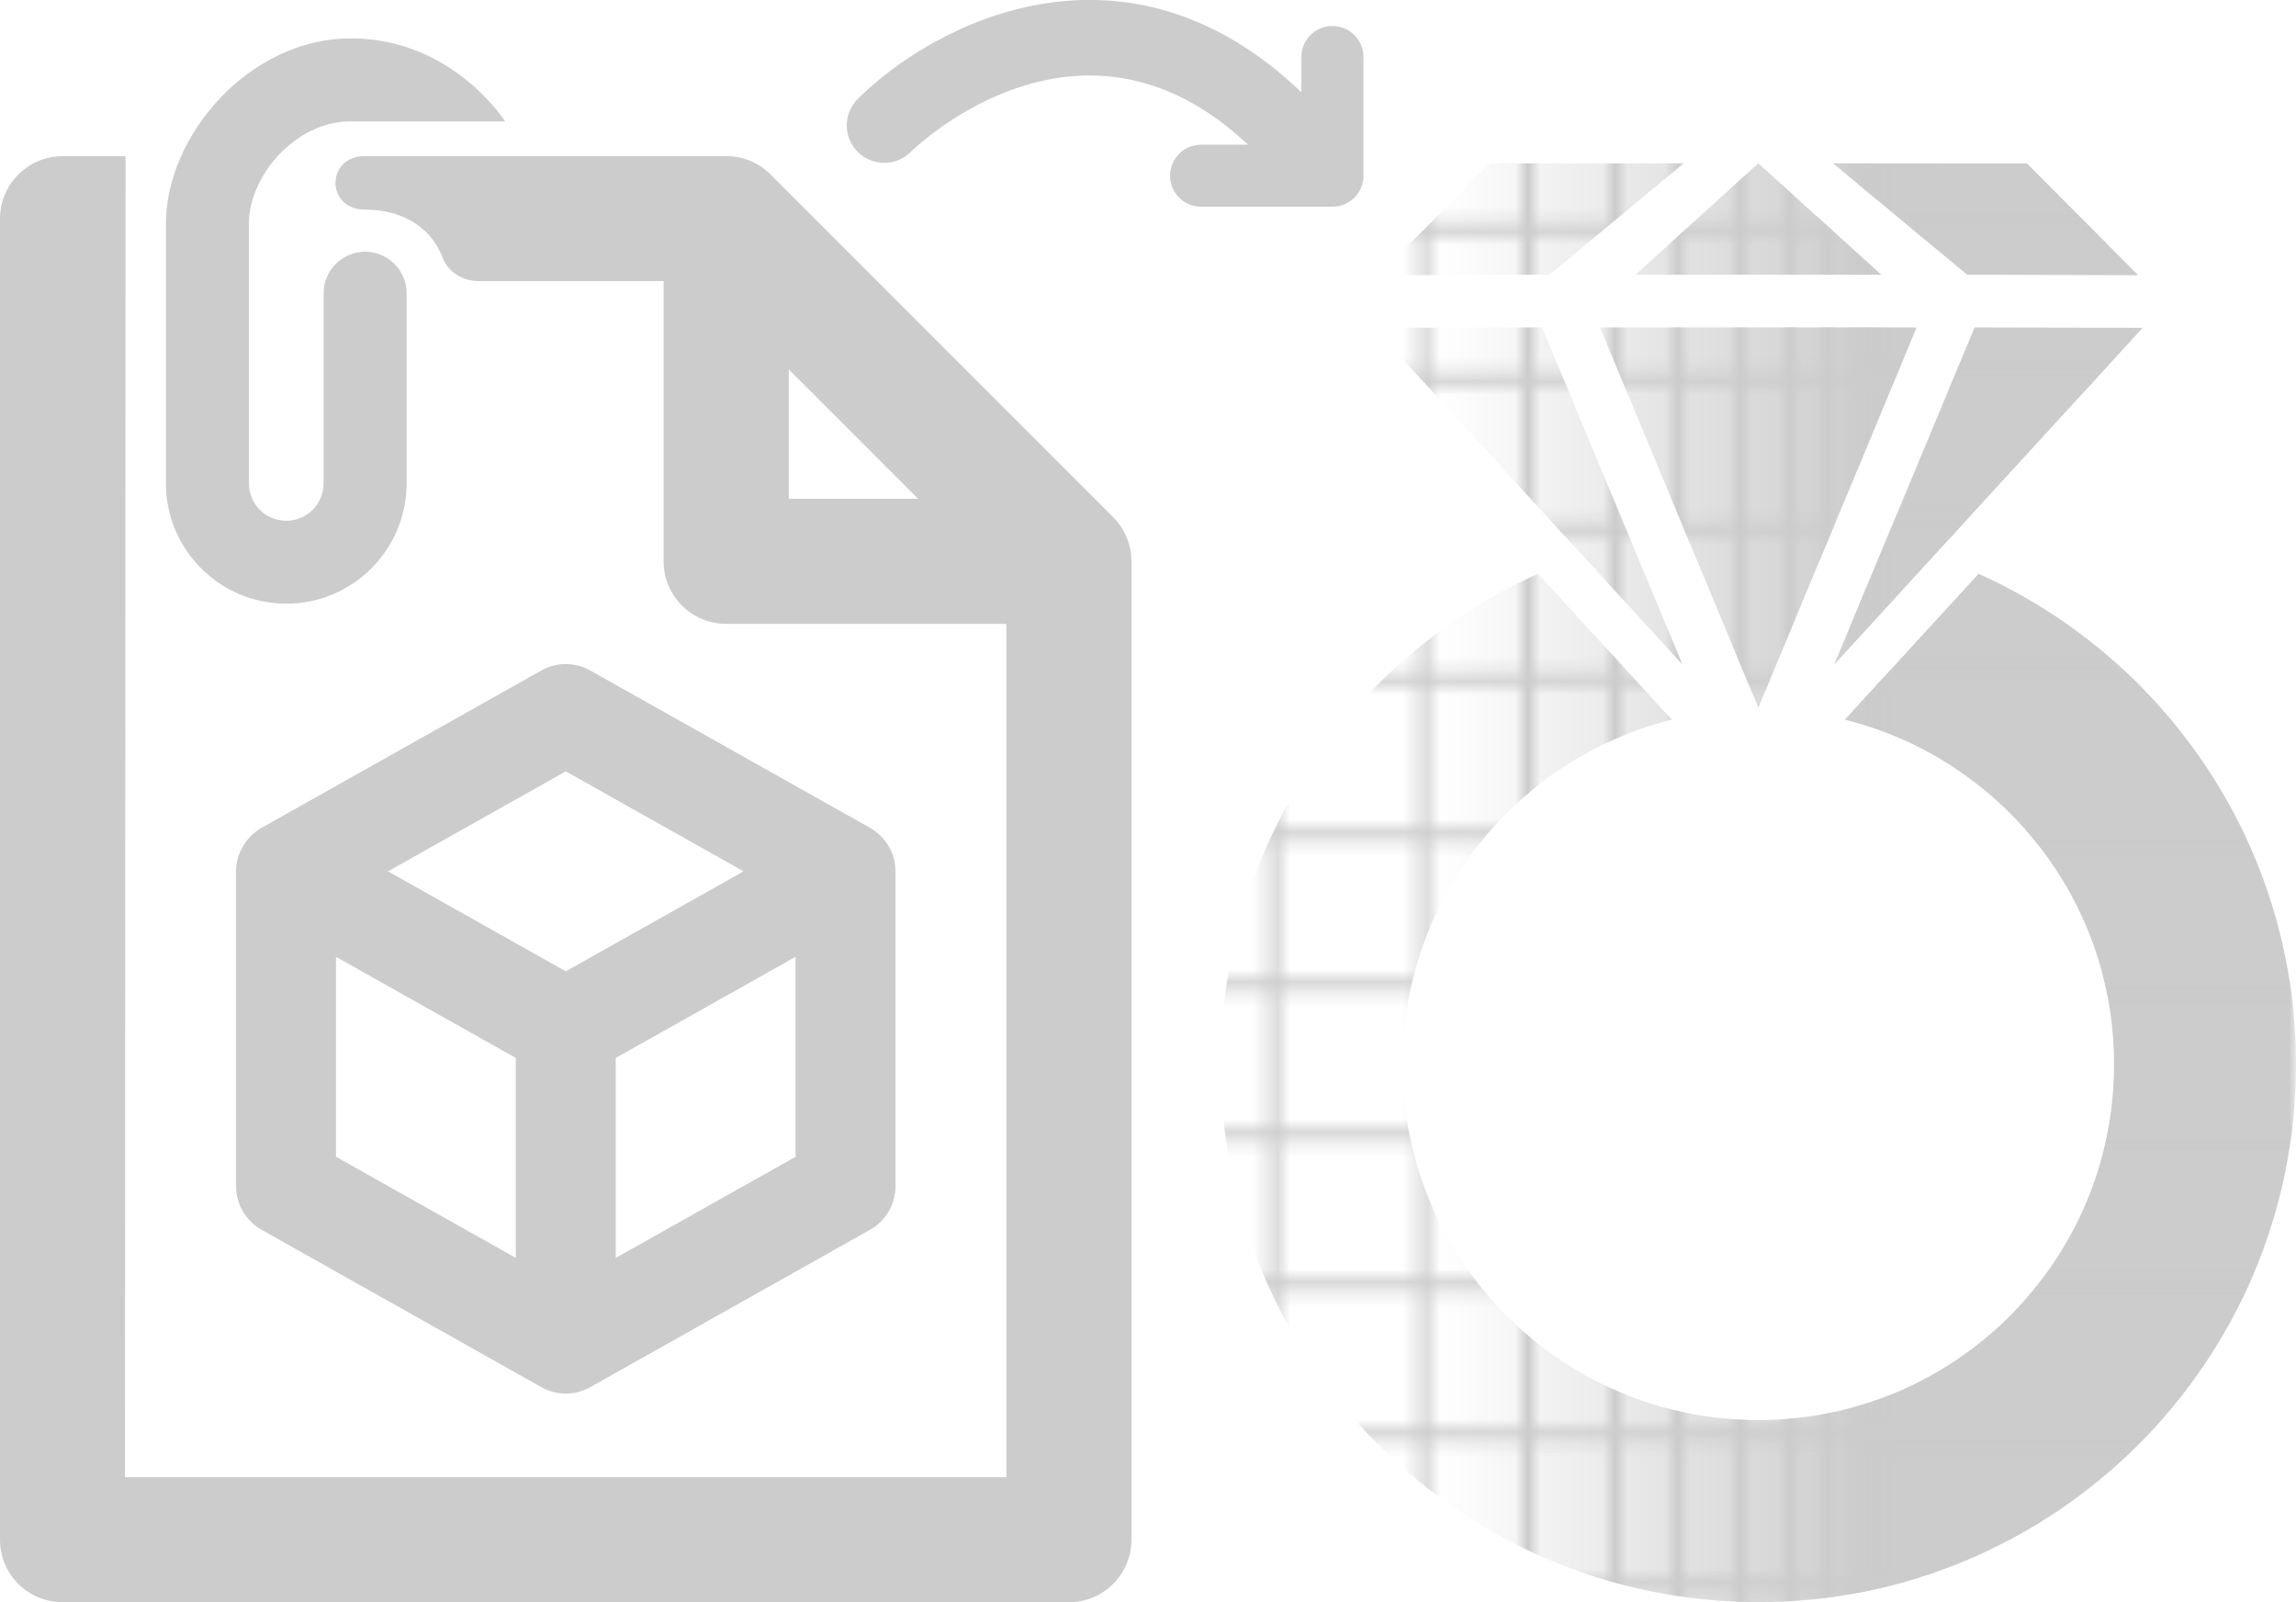<?xml version="1.0" encoding="UTF-8"?>
<svg id="Layer_2" data-name="Layer 2" xmlns="http://www.w3.org/2000/svg" xmlns:xlink="http://www.w3.org/1999/xlink" viewBox="0 0 183.75 128.2">
  <defs>
    <style>
      .cls-1 {
        fill: url(#linear-gradient);
      }

      .cls-1, .cls-2, .cls-3, .cls-4 {
        stroke-width: 0px;
      }

      .cls-2 {
        fill: url(#Grid_smaller_pica_lines);
      }

      .cls-5 {
        stroke: #ccc;
      }

      .cls-5, .cls-3 {
        fill: none;
      }

      .cls-4 {
        fill: #ccc;
      }

      .cls-6 {
        mask: url(#mask);
      }
    </style>
    <linearGradient id="linear-gradient" x1="114.79" y1="70.63" x2="150.12" y2="70.63" gradientUnits="userSpaceOnUse">
      <stop offset="0" stop-color="#000" stop-opacity="0"/>
      <stop offset="1" stop-color="#fff"/>
    </linearGradient>
    <mask id="mask" x="97.69" y="10.41" width="86.06" height="120.45" maskUnits="userSpaceOnUse">
      <rect class="cls-1" x="114.79" y="10.41" width="68.96" height="120.45"/>
    </mask>
    <pattern id="Grid_smaller_pica_lines" data-name="Grid smaller pica lines" x="0" y="0" width="144" height="144" patternTransform="translate(-1290.22 -587.93)" patternUnits="userSpaceOnUse" viewBox="0 0 144 144">
      <g>
        <rect class="cls-3" width="144" height="144"/>
        <g>
          <line class="cls-5" x1="116.5" x2="116.5" y2="144"/>
          <line class="cls-5" x1="128.5" x2="128.5" y2="144"/>
          <line class="cls-5" x1="137.5" x2="137.5" y2="144"/>
          <line class="cls-5" x1="123.5" x2="123.5" y2="144"/>
          <line class="cls-5" x1="133.5" x2="133.5" y2="144"/>
          <line class="cls-5" x1="140.5" x2="140.5" y2="144"/>
          <line class="cls-5" x1="143" x2="143" y2="144"/>
          <line class="cls-5" x1="72.14" x2="72.14" y2="144"/>
          <line class="cls-5" x1="96.14" x2="96.14" y2="144"/>
          <line class="cls-5" x1="144" x2="144" y2="144"/>
          <line class="cls-5" x1="84.14" x2="84.14" y2="144"/>
          <line class="cls-5" x1="108.14" x2="108.14" y2="144"/>
          <line class="cls-5" y1="66.25" x2="144" y2="66.25"/>
          <line class="cls-5" y1="42.25" x2="144" y2="42.25"/>
          <line class="cls-5" y1="18.25" x2="144" y2="18.25"/>
          <line class="cls-5" y1="54.25" x2="144" y2="54.25"/>
          <line class="cls-5" y1="30.25" x2="144" y2="30.25"/>
          <line class="cls-5" y1="6.25" x2="144" y2="6.25"/>
          <line class="cls-5" y1="138.75" x2="144" y2="138.75"/>
          <line class="cls-5" y1="114.75" x2="144" y2="114.75"/>
          <line class="cls-5" y1="90.75" x2="144" y2="90.75"/>
          <line class="cls-5" y1="126.75" x2="144" y2="126.75"/>
          <line class="cls-5" y1="102.75" x2="144" y2="102.75"/>
          <line class="cls-5" y1="78.75" x2="144" y2="78.75"/>
        </g>
        <line class="cls-5" y2="144"/>
      </g>
    </pattern>
  </defs>
  <g id="Layer_1-2" data-name="Layer 1">
    <path class="cls-4" d="m71.6,69.01c-.19-1.16-.95-2.19-1.97-2.77l-22.39-12.59c-1.22-.69-2.7-.69-3.92,0l-22.39,12.59c-1.24.7-2.04,2.06-2.04,3.49v25.18c0,1.45.78,2.78,2.04,3.49l22.39,12.59c1.22.69,2.7.69,3.92,0l22.39-12.59c1.26-.71,2.04-2.04,2.04-3.49v-25.18c0-.24-.03-.48-.07-.71Zm-26.32-7.29l14.23,8-14.23,8-14.23-8,14.23-8Zm-18.39,14.84l14.39,8.09v16l-14.39-8.09v-16Zm22.39,24.09v-16l14.39-8.09v16l-14.39,8.09Z"/>
    <path class="cls-4" d="m22.92,48.3c5.31,0,9.62-4.32,9.62-9.62v-15.22c0-1.83-1.49-3.32-3.32-3.32s-3.32,1.49-3.32,3.32v15.22c0,1.65-1.34,2.99-2.99,2.99s-2.99-1.34-2.99-2.99v-20.81c0-3.7,3.64-8.16,8.16-8.16h12.34s-4.18-6.64-12.34-6.64-14.8,7.81-14.8,14.8v20.81c0,5.31,4.32,9.62,9.62,9.62Z"/>
    <path class="cls-4" d="m89.09,41.38l-27.43-27.43c-.94-.94-2.21-1.46-3.54-1.46h-28.91c-3.15,0-3.15,4.28,0,4.28,2.59,0,5.16,1.1,6.22,3.86.44,1.15,1.61,1.86,2.84,1.86h14.84v22.43c0,2.76,2.24,5,5,5h22.43v68.28H10l.05-105.7h-5.05c-2.76,0-5,2.24-5,5v105.7c0,2.76,2.24,5,5,5h80.55c2.76,0,5-2.24,5-5V44.92c0-1.33-.53-2.6-1.46-3.54Zm-25.96-11.82l10.35,10.35h-10.35v-10.35Z"/>
    <g class="cls-6">
      <g>
        <path class="cls-4" d="m158.35,45.91l-10.7,11.67c12.37,3.1,21.54,14.25,21.54,27.58,0,15.72-12.74,28.47-28.47,28.47s-28.47-12.74-28.47-28.47c0-13.33,9.17-24.48,21.54-27.58l-10.7-11.67c-14.97,6.73-25.4,21.77-25.4,39.25,0,23.76,19.27,43.03,43.03,43.03s43.03-19.27,43.03-43.03c0-17.48-10.43-32.52-25.4-39.25Z"/>
        <g>
          <polygon class="cls-4" points="171.12 22.02 162.22 13.08 146.71 13.07 157.43 21.98 171.12 22.02"/>
          <polygon class="cls-4" points="110.32 22.02 124.01 21.98 134.73 13.07 119.22 13.08 110.32 22.02"/>
          <polygon class="cls-4" points="140.72 13.07 130.89 21.98 150.55 21.98 140.72 13.07"/>
          <polygon class="cls-4" points="158.03 26.2 146.8 53.16 171.48 26.23 158.03 26.2"/>
          <polygon class="cls-4" points="134.64 53.16 123.41 26.2 109.96 26.23 134.64 53.16"/>
          <polygon class="cls-4" points="140.72 56.62 153.39 26.2 128.05 26.2 140.72 56.62"/>
        </g>
      </g>
    </g>
    <g>
      <path class="cls-2" d="m158.35,45.91l-10.7,11.67c12.37,3.1,21.54,14.25,21.54,27.58,0,15.72-12.74,28.47-28.47,28.47s-28.47-12.74-28.47-28.47c0-13.33,9.17-24.48,21.54-27.58l-10.7-11.67c-14.97,6.73-25.4,21.77-25.4,39.25,0,23.76,19.27,43.03,43.03,43.03s43.03-19.27,43.03-43.03c0-17.48-10.43-32.52-25.4-39.25Z"/>
      <g>
        <polygon class="cls-2" points="171.12 22.02 162.22 13.08 146.71 13.07 157.43 21.98 171.12 22.02"/>
        <polygon class="cls-2" points="110.32 22.02 124.01 21.98 134.73 13.07 119.22 13.08 110.32 22.02"/>
        <polygon class="cls-2" points="140.72 13.07 130.89 21.98 150.55 21.98 140.72 13.07"/>
        <polygon class="cls-2" points="158.03 26.2 146.8 53.16 171.48 26.23 158.03 26.2"/>
        <polygon class="cls-2" points="134.64 53.16 123.41 26.2 109.96 26.23 134.64 53.16"/>
        <polygon class="cls-2" points="140.72 56.62 153.39 26.2 128.05 26.2 140.72 56.62"/>
      </g>
    </g>
    <path class="cls-4" d="m106.63,2.08c-1.37,0-2.48,1.11-2.48,2.48v2.82c-14.06-13.44-29.33-5.6-35.5.53-1.17,1.16-1.18,3.06-.02,4.23s3.06,1.19,4.24.03c.56-.55,13.7-13.12,27.01-.59h-3.76c-1.37,0-2.48,1.11-2.48,2.48s1.11,2.48,2.48,2.48h10.52c1.37,0,2.48-1.11,2.48-2.48V4.56c0-1.37-1.11-2.48-2.48-2.48Z"/>
  </g>
</svg>